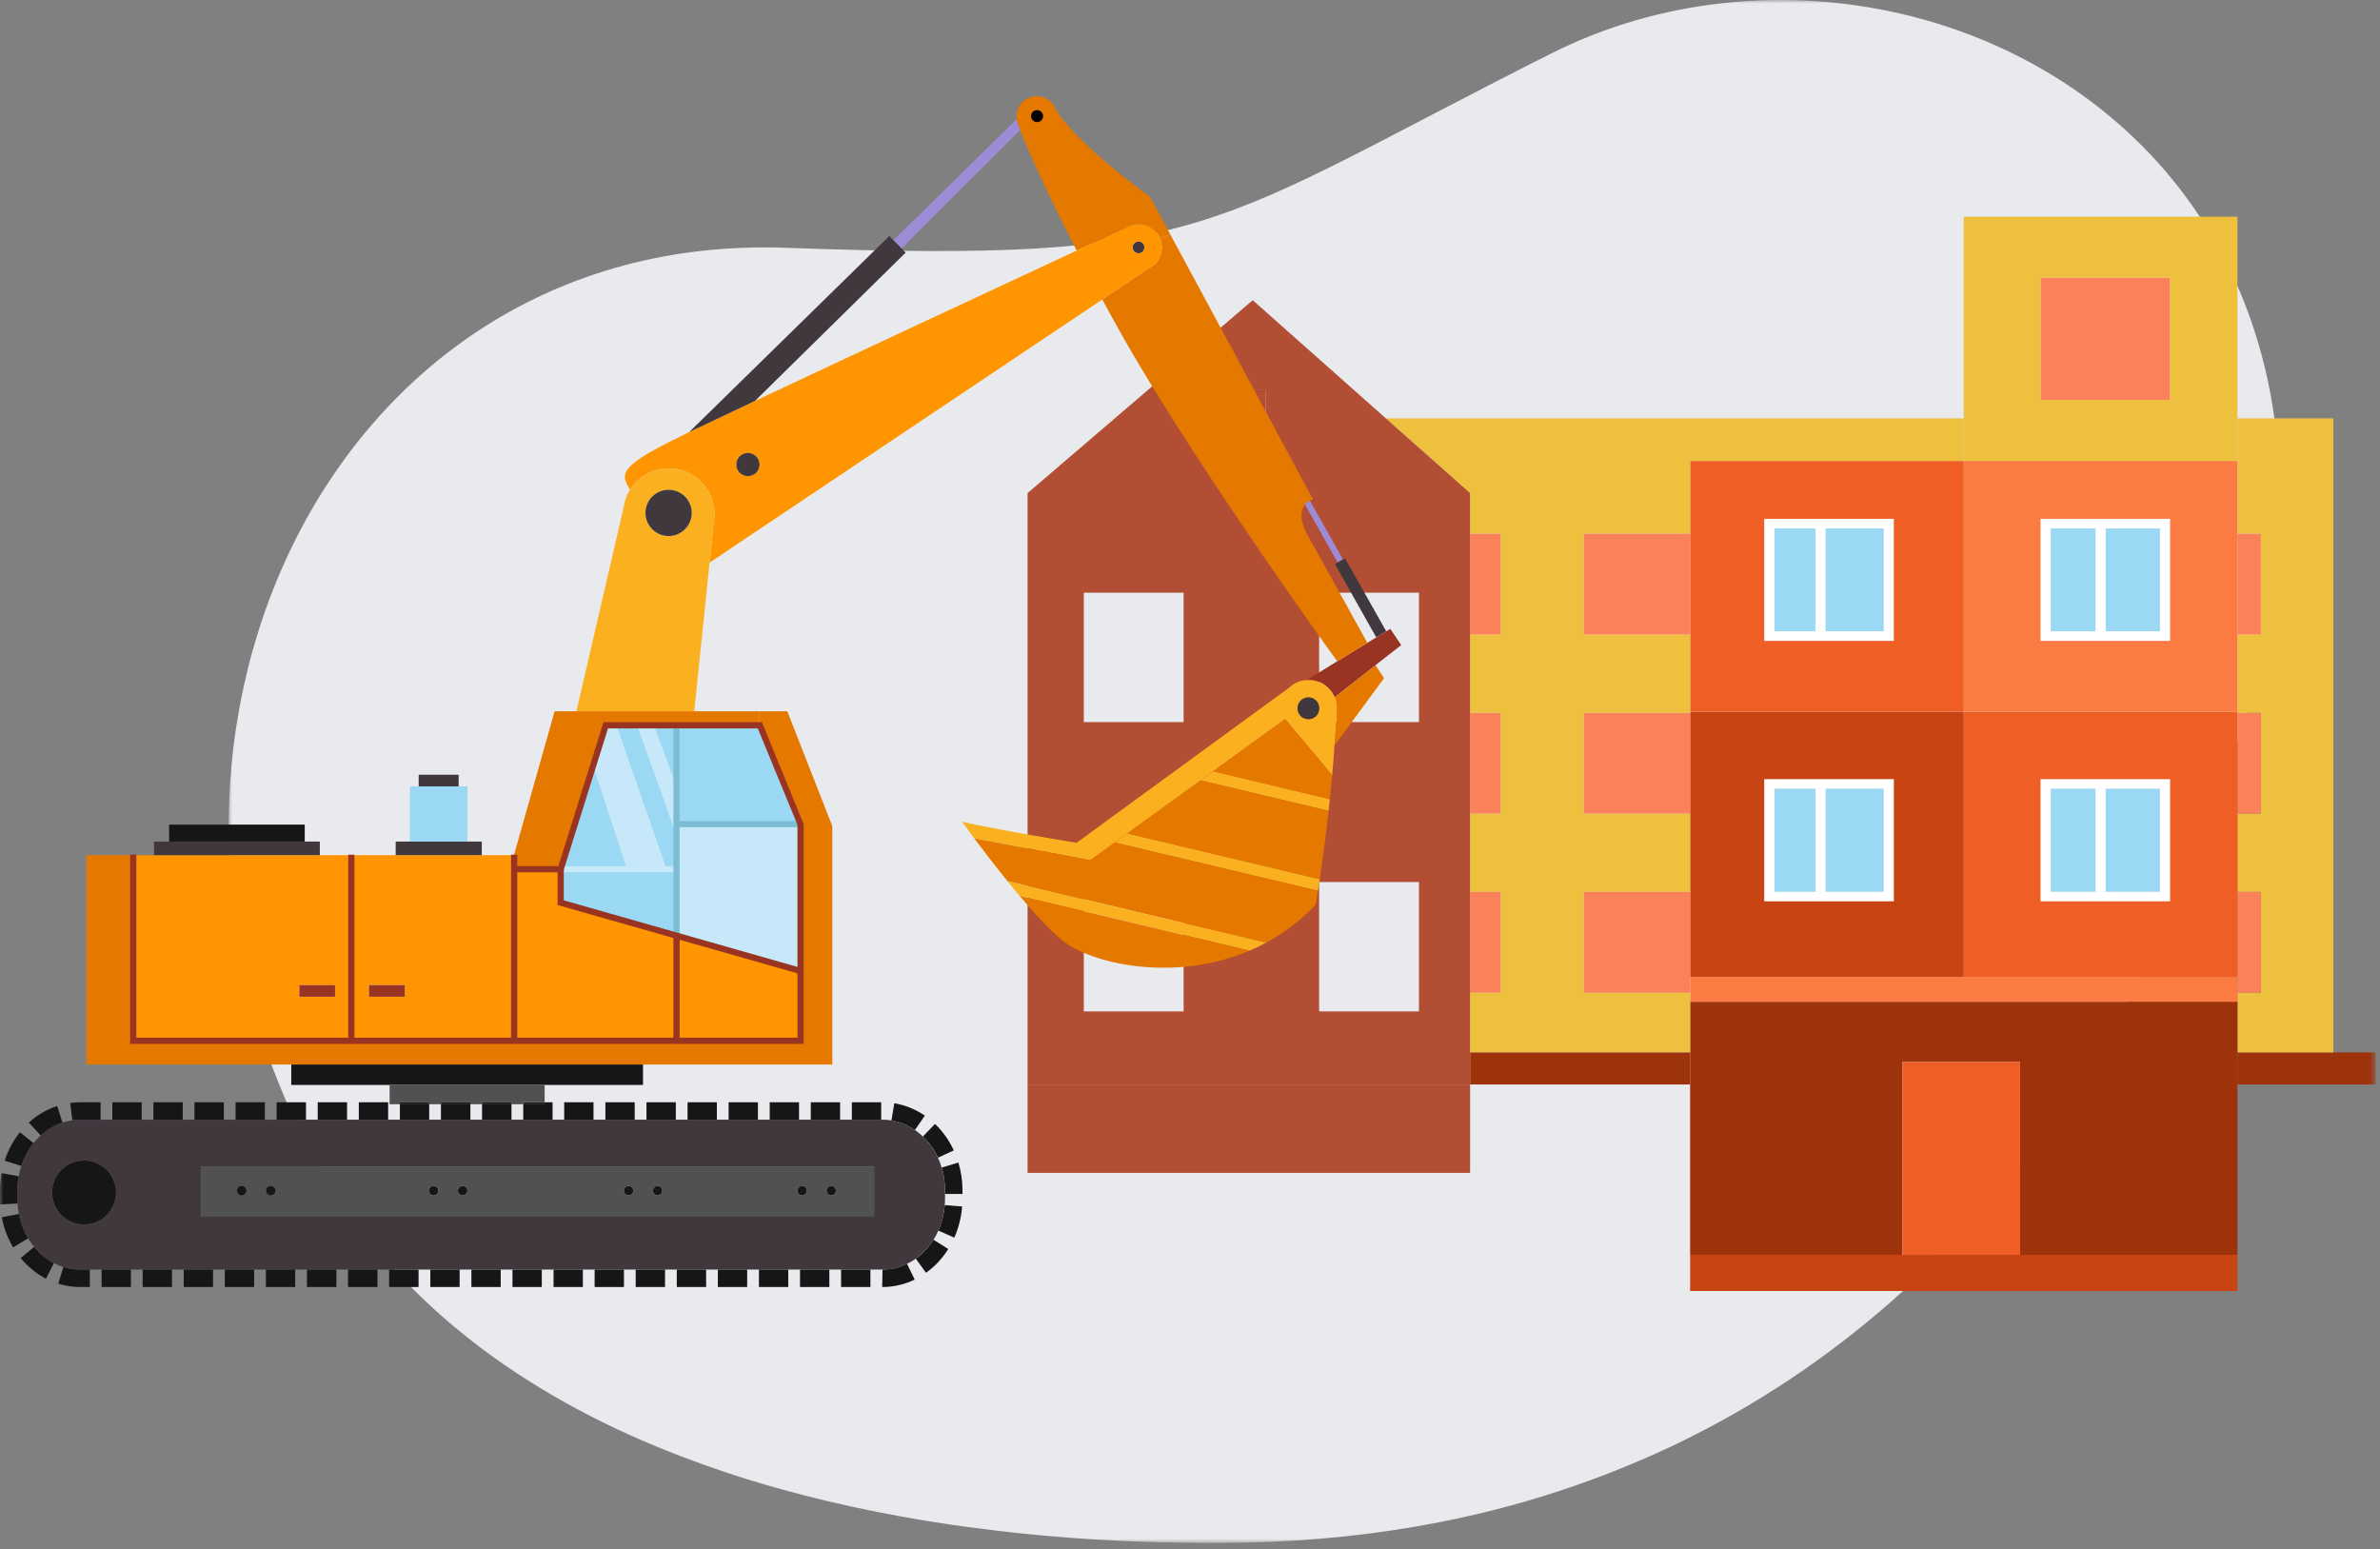 <?xml version="1.0" encoding="UTF-8"?>
<svg width="338px" height="220px" viewBox="0 0 338 220" version="1.1" xmlns="http://www.w3.org/2000/svg" xmlns:xlink="http://www.w3.org/1999/xlink">
    <rect x="0" y="0" width="338" height="220" fill="#808080" stroke="none"/>
    <title>Group 168</title>
    <defs>
        <polygon id="path-1" points="0 0 291.305 0 291.305 219.114 0 219.114"></polygon>
        <polygon id="path-3" points="0 219.114 337.381 219.114 337.381 0 0 0"></polygon>
    </defs>
    <g id="Page-1" stroke="none" stroke-width="1" fill="none" fill-rule="evenodd">
        <g id="Group-168">
            <g id="Group-3" transform="translate(32.471, 0)">
                <mask id="mask-2" fill="white">
                    <use xlink:href="#path-1"></use>
                </mask>
                <g id="Clip-2"></g>
                <path d="M12.159,164.448 C17.341,173.865 24.073,181.687 31.783,188.197 C32.356,188.666 32.928,189.144 33.503,189.604 C34.185,190.153 34.881,190.684 35.573,191.226 C37.898,192.988 40.306,194.65 42.777,196.197 C47.214,198.993 51.862,201.459 56.638,203.634 C57.964,204.234 59.304,204.819 60.651,205.373 C61.06,205.543 61.465,205.702 61.875,205.874 C62.631,206.178 63.382,206.471 64.14,206.765 C66.167,207.544 68.2,208.271 70.251,208.964 C71.585,209.413 72.938,209.857 74.285,210.261 C83.768,213.16 93.357,215.154 102.532,216.507 C103.885,216.709 105.233,216.898 106.566,217.052 C109.647,217.451 112.663,217.783 115.599,218.052 C116.997,218.174 118.374,218.289 119.727,218.399 C123.953,218.709 127.977,218.895 131.746,219.002 C136.483,219.134 140.798,219.144 144.563,219.057 C154.032,218.854 163.155,217.887 171.917,216.173 C178.619,214.863 185.108,213.108 191.371,210.917 C193.944,210.023 196.48,209.057 198.981,208.01 C201.301,207.058 203.588,206.025 205.845,204.945 C206.55,204.595 207.26,204.247 207.956,203.894 C218.763,198.441 228.753,191.539 237.838,183.288 C247.18,174.809 255.577,164.88 262.924,153.59 C272.661,138.633 280.564,121.274 286.437,101.715 C291.874,83.603 292.487,67.681 289.611,54.126 C281.529,16.119 245.972,-3.186 212.379,0.43 C203.891,1.334 195.527,3.712 187.762,7.625 C138.316,32.535 139.373,37.35 79.131,35.189 C13.443,32.835 -19.514,106.87 12.159,164.448" id="Fill-1" fill="#E8EAED" mask="url(#mask-2)"></path>
            </g>
            <mask id="mask-4" fill="white">
                <use xlink:href="#path-3"></use>
            </mask>
            <g id="Clip-5"></g>
            <polygon id="Fill-4" fill="#FFFFFF" mask="url(#mask-4)" points="257.824 126.629 259.274 126.629 259.274 112.014 257.824 112.014"></polygon>
            <path d="M267.512,126.629 L267.512,112.014 L259.275,112.014 L257.826,112.014 L252.014,112.014 L252.014,126.629 L257.826,126.629 L259.275,126.629 L267.512,126.629 Z M250.549,127.999 L268.961,127.999 L268.961,110.642 L250.549,110.642 L250.549,127.999 Z" id="Fill-6" fill="#FFFFFF" mask="url(#mask-4)"></path>
            <polygon id="Fill-7" fill="#FFFFFF" mask="url(#mask-4)" points="297.595 126.629 299.044 126.629 299.044 112.014 297.595 112.014"></polygon>
            <path d="M306.748,126.629 L306.748,112.014 L299.044,112.014 L297.595,112.014 L291.247,112.014 L291.247,126.629 L297.595,126.629 L299.044,126.629 L306.748,126.629 Z M289.784,127.999 L308.197,127.999 L308.197,110.642 L289.784,110.642 L289.784,127.999 Z" id="Fill-8" fill="#FFFFFF" mask="url(#mask-4)"></path>
            <polygon id="Fill-9" fill="#FFFFFF" mask="url(#mask-4)" points="297.595 89.647 299.044 89.647 299.044 75.044 297.595 75.044"></polygon>
            <path d="M306.748,89.647 L306.748,75.045 L299.044,75.045 L297.595,75.045 L291.247,75.045 L291.247,89.647 L297.595,89.647 L299.044,89.647 L306.748,89.647 Z M289.784,91.018 L308.197,91.018 L308.197,73.676 L289.784,73.676 L289.784,91.018 Z" id="Fill-10" fill="#FFFFFF" mask="url(#mask-4)"></path>
            <polygon id="Fill-11" fill="#FFFFFF" mask="url(#mask-4)" points="257.824 89.647 259.274 89.647 259.274 75.044 257.824 75.044"></polygon>
            <path d="M267.512,89.647 L267.512,75.045 L259.275,75.045 L257.826,75.045 L252.014,75.045 L252.014,89.647 L257.826,89.647 L259.275,89.647 L267.512,89.647 Z M250.549,91.018 L268.961,91.018 L268.961,73.676 L250.549,73.676 L250.549,91.018 Z" id="Fill-12" fill="#FFFFFF" mask="url(#mask-4)"></path>
            <polygon id="Fill-13" fill="#FA815A" mask="url(#mask-4)" points="289.784 56.791 308.197 56.791 308.197 39.433 289.784 39.433"></polygon>
            <polygon id="Fill-14" fill="#9E320B" mask="url(#mask-4)" points="337.381 149.452 337.381 154.006 317.756 154.006 317.756 149.452 331.38 149.452"></polygon>
            <polygon id="Fill-15" fill="#EDC03E" mask="url(#mask-4)" points="331.381 59.406 331.381 149.452 317.757 149.452 317.757 142.256 317.757 140.978 321.08 140.978 321.08 126.661 317.757 126.661 317.757 115.543 321.08 115.543 321.08 101.241 317.757 101.241 317.757 101.066 317.757 90.104 321.08 90.104 321.08 75.802 317.757 75.802 317.757 65.454 317.757 59.406"></polygon>
            <polygon id="Fill-16" fill="#FA815A" mask="url(#mask-4)" points="321.08 126.661 321.08 140.979 317.757 140.979 317.757 138.726 317.757 126.661"></polygon>
            <polygon id="Fill-17" fill="#FA815A" mask="url(#mask-4)" points="317.757 115.542 321.081 115.542 321.081 101.241 317.757 101.241"></polygon>
            <polygon id="Fill-18" fill="#FA815A" mask="url(#mask-4)" points="317.757 90.105 321.081 90.105 321.081 75.803 317.757 75.803"></polygon>
            <polygon id="Fill-19" fill="#C84513" mask="url(#mask-4)" points="317.756 178.197 317.756 183.332 240.026 183.332 240.026 178.197 270.173 178.197 286.885 178.197"></polygon>
            <polygon id="Fill-20" fill="#9E320B" mask="url(#mask-4)" points="317.756 154.005 317.756 178.197 286.885 178.197 286.885 150.808 270.173 150.808 270.173 178.197 240.026 178.197 240.026 154.005 240.026 149.452 240.026 142.255 317.756 142.255 317.756 149.452"></polygon>
            <polygon id="Fill-21" fill="#FC7B42" mask="url(#mask-4)" points="240.027 140.979 240.027 138.726 278.884 138.726 317.757 138.726 317.757 140.979 317.757 142.256 240.027 142.256"></polygon>
            <path d="M289.784,128.001 L308.197,128.001 L308.197,110.644 L289.784,110.644 L289.784,128.001 Z M317.756,126.661 L317.756,138.727 L278.885,138.727 L278.885,101.066 L317.756,101.066 L317.756,101.241 L317.756,115.542 L317.756,126.661 Z" id="Fill-22" fill="#EF5E24" mask="url(#mask-4)"></path>
            <path d="M289.784,91.018 L308.197,91.018 L308.197,73.677 L289.784,73.677 L289.784,91.018 Z M317.756,90.105 L317.756,101.066 L278.885,101.066 L278.885,65.454 L317.756,65.454 L317.756,75.802 L317.756,90.105 Z" id="Fill-23" fill="#FC7B42" mask="url(#mask-4)"></path>
            <path d="M289.784,56.792 L308.197,56.792 L308.197,39.435 L289.784,39.435 L289.784,56.792 Z M317.756,59.405 L317.756,65.454 L278.885,65.454 L278.885,59.405 L278.885,30.772 L317.756,30.772 L317.756,59.405 Z" id="Fill-24" fill="#EDC03E" mask="url(#mask-4)"></path>
            <polygon id="Fill-25" fill="#9AD8F3" mask="url(#mask-4)" points="299.044 126.629 306.748 126.629 306.748 112.014 299.044 112.014"></polygon>
            <polygon id="Fill-26" fill="#9AD8F3" mask="url(#mask-4)" points="299.044 89.647 306.748 89.647 306.748 75.044 299.044 75.044"></polygon>
            <polygon id="Fill-27" fill="#9AD8F3" mask="url(#mask-4)" points="291.247 126.629 297.595 126.629 297.595 112.014 291.247 112.014"></polygon>
            <polygon id="Fill-28" fill="#9AD8F3" mask="url(#mask-4)" points="291.247 89.647 297.595 89.647 297.595 75.044 291.247 75.044"></polygon>
            <polygon id="Fill-29" fill="#EF5E24" mask="url(#mask-4)" points="270.175 178.197 286.886 178.197 286.886 150.806 270.175 150.806"></polygon>
            <path d="M250.549,128.001 L268.962,128.001 L268.962,110.644 L250.549,110.644 L250.549,128.001 Z M240.028,101.241 L240.028,101.066 L278.885,101.066 L278.885,138.727 L240.028,138.727 L240.028,126.661 L240.028,115.542 L240.028,101.241 Z" id="Fill-30" fill="#C84513" mask="url(#mask-4)"></path>
            <path d="M250.549,91.018 L268.962,91.018 L268.962,73.677 L250.549,73.677 L250.549,91.018 Z M240.028,90.105 L240.028,75.802 L240.028,65.454 L278.885,65.454 L278.885,101.066 L240.028,101.066 L240.028,90.105 Z" id="Fill-31" fill="#EF5E24" mask="url(#mask-4)"></path>
            <polygon id="Fill-32" fill="#EDC03E" mask="url(#mask-4)" points="278.884 59.406 278.884 65.454 240.027 65.454 240.027 75.802 224.922 75.802 224.922 90.104 240.027 90.104 240.027 101.066 240.027 101.241 224.922 101.241 224.922 115.543 240.027 115.543 240.027 126.661 224.922 126.661 224.922 140.978 240.027 140.978 240.027 142.256 240.027 149.452 208.778 149.452 208.778 140.978 213.125 140.978 213.125 126.661 208.778 126.661 208.778 115.543 213.125 115.543 213.125 101.241 208.778 101.241 208.778 90.104 213.125 90.104 213.125 75.802 208.778 75.802 208.778 70.022 196.807 59.406"></polygon>
            <polygon id="Fill-33" fill="#9AD8F3" mask="url(#mask-4)" points="259.275 126.629 267.513 126.629 267.513 112.014 259.275 112.014"></polygon>
            <polygon id="Fill-34" fill="#9AD8F3" mask="url(#mask-4)" points="259.275 89.647 267.513 89.647 267.513 75.044 259.275 75.044"></polygon>
            <polygon id="Fill-35" fill="#9AD8F3" mask="url(#mask-4)" points="252.012 126.629 257.824 126.629 257.824 112.014 252.012 112.014"></polygon>
            <polygon id="Fill-36" fill="#9AD8F3" mask="url(#mask-4)" points="252.012 89.647 257.824 89.647 257.824 75.044 252.012 75.044"></polygon>
            <polygon id="Fill-37" fill="#9E320B" mask="url(#mask-4)" points="208.778 154.005 240.028 154.005 240.028 149.452 208.778 149.452"></polygon>
            <polygon id="Fill-38" fill="#FA815A" mask="url(#mask-4)" points="240.027 138.727 240.027 140.979 224.922 140.979 224.922 126.662 240.027 126.662"></polygon>
            <polygon id="Fill-39" fill="#FA815A" mask="url(#mask-4)" points="224.923 115.542 240.028 115.542 240.028 101.241 224.923 101.241"></polygon>
            <polygon id="Fill-40" fill="#FA815A" mask="url(#mask-4)" points="224.923 90.105 240.028 90.105 240.028 75.803 224.923 75.803"></polygon>
            <polygon id="Fill-41" fill="#FA815A" mask="url(#mask-4)" points="208.778 140.978 213.126 140.978 213.126 126.661 208.778 126.661"></polygon>
            <polygon id="Fill-42" fill="#FA815A" mask="url(#mask-4)" points="208.778 115.542 213.126 115.542 213.126 101.241 208.778 101.241"></polygon>
            <polygon id="Fill-43" fill="#FA815A" mask="url(#mask-4)" points="208.778 90.105 213.126 90.105 213.126 75.803 208.778 75.803"></polygon>
            <polygon id="Fill-44" fill="#B24E34" mask="url(#mask-4)" points="145.933 166.559 208.778 166.559 208.778 154.005 145.933 154.005"></polygon>
            <path d="M153.919,102.548 L168.094,102.548 L168.094,84.165 L153.919,84.165 L153.919,102.548 Z M153.919,143.624 L168.094,143.624 L168.094,125.26 L153.919,125.26 L153.919,143.624 Z M174.993,64.083 L179.718,64.083 L179.718,55.42 L174.993,55.42 L174.993,64.083 Z M187.34,102.548 L201.516,102.548 L201.516,84.165 L187.34,84.165 L187.34,102.548 Z M187.34,143.624 L201.516,143.624 L201.516,125.26 L187.34,125.26 L187.34,143.624 Z M208.778,149.452 L208.778,154.005 L145.932,154.005 L145.932,70.023 L177.907,42.632 L196.808,59.405 L208.778,70.023 L208.778,75.802 L208.778,90.105 L208.778,101.241 L208.778,115.542 L208.778,126.661 L208.778,140.978 L208.778,149.452 Z" id="Fill-45" fill="#B24E34" mask="url(#mask-4)"></path>
            <polygon id="Fill-46" fill="#B24E34" mask="url(#mask-4)" points="174.993 64.083 179.718 64.083 179.718 55.42 174.993 55.42"></polygon>
            <path d="M197.448,89.303 L198.995,91.606 L195.357,94.45 L195.357,94.469 L189.541,99.037 C188.926,97.578 187.503,96.559 185.816,96.559 C185.746,96.559 185.675,96.559 185.605,96.578 L185.605,96.559 L189.91,93.907 L194.18,91.289 L196.094,90.128 L196.886,89.672 L196.869,89.654 L197.448,89.303 Z" id="Fill-47" fill="#983421" mask="url(#mask-4)"></path>
            <polygon id="Fill-48" fill="#41383D" mask="url(#mask-4)" points="191.017 79.287 196.868 89.654 196.095 90.128 195.444 90.497 189.576 80.095 190.297 79.692"></polygon>
            <path d="M195.356,94.469 L196.55,96.313 C196.55,96.313 190.102,105.118 189.541,105.803 L189.522,105.803 C189.663,104.08 189.77,102.341 189.841,100.583 C189.841,100.038 189.733,99.512 189.541,99.038 L195.356,94.469 Z" id="Fill-49" fill="#E57900" mask="url(#mask-4)"></path>
            <path d="M194.179,91.288 L189.909,93.906 C189.909,93.906 168.158,63.912 157.842,44.901 C157.403,44.092 156.964,43.301 156.541,42.527 L156.541,42.512 L163.957,37.555 C164.59,36.941 164.993,36.079 164.993,35.131 C164.993,34.674 164.905,34.235 164.73,33.847 L166.206,33.304 C171.092,42.335 181.001,60.715 186.466,70.923 C186.466,70.923 186.027,71.028 185.605,71.398 C184.885,72.013 184.234,73.348 185.779,76.125 C188.257,80.553 194.179,91.288 194.179,91.288" id="Fill-50" fill="#E57900" mask="url(#mask-4)"></path>
            <path d="M187.362,100.584 C187.362,99.741 186.677,99.037 185.815,99.037 C184.955,99.037 184.27,99.741 184.27,100.584 C184.27,101.444 184.955,102.13 185.815,102.13 C186.677,102.13 187.362,101.444 187.362,100.584 M189.542,99.037 C189.734,99.513 189.839,100.039 189.839,100.584 C189.77,102.341 189.663,104.08 189.523,105.803 C189.435,107.26 189.313,108.702 189.189,110.091 L182.512,102.13 L172.268,109.546 L170.512,110.828 L160.091,118.366 L158.316,119.648 L154.856,122.161 L138.357,119.051 C137.302,117.627 136.634,116.697 136.634,116.697 C142.046,117.927 152.887,119.685 152.887,119.685 L182.969,97.738 C183.654,97.07 184.585,96.613 185.604,96.578 C185.675,96.559 185.746,96.559 185.815,96.559 C187.502,96.559 188.926,97.578 189.542,99.037" id="Fill-51" fill="#FBB020" mask="url(#mask-4)"></path>
            <path d="M182.513,102.13 L189.189,110.09 C189.082,111.267 188.978,112.391 188.854,113.499 L172.268,109.545 L182.513,102.13 Z" id="Fill-52" fill="#E57900" mask="url(#mask-4)"></path>
            <path d="M172.268,109.545 L188.854,113.499 C188.804,114.061 188.733,114.623 188.679,115.151 L170.511,110.827 L172.268,109.545 Z" id="Fill-53" fill="#FBB020" mask="url(#mask-4)"></path>
            <path d="M170.511,110.828 L188.68,115.15 C188.24,119.12 187.765,122.513 187.432,124.866 L187.415,124.866 L160.091,118.366 L170.511,110.828 Z" id="Fill-54" fill="#E57900" mask="url(#mask-4)"></path>
            <path d="M187.415,124.867 L187.432,124.867 C187.325,125.483 187.239,126.028 187.168,126.502 L158.316,119.649 L160.091,118.367 L187.415,124.867 Z" id="Fill-55" fill="#FBB020" mask="url(#mask-4)"></path>
            <path d="M158.316,119.649 L187.168,126.502 C186.976,127.749 186.852,128.452 186.852,128.452 C184.691,130.753 182.301,132.528 179.824,133.864 L143.082,125.131 C141.238,122.865 139.551,120.633 138.357,119.05 L154.856,122.161 L158.316,119.649 Z" id="Fill-56" fill="#E57900" mask="url(#mask-4)"></path>
            <path d="M185.816,99.038 C186.678,99.038 187.363,99.74 187.363,100.584 C187.363,101.444 186.678,102.129 185.816,102.129 C184.954,102.129 184.269,101.444 184.269,100.584 C184.269,99.74 184.954,99.038 185.816,99.038" id="Fill-57" fill="#41383D" mask="url(#mask-4)"></path>
            <path d="M143.082,125.131 L179.824,133.863 C179.05,134.285 178.242,134.671 177.453,135.005 L144.822,127.238 L144.805,127.238 C144.226,126.553 143.644,125.833 143.082,125.131" id="Fill-58" fill="#FBB020" mask="url(#mask-4)"></path>
            <path d="M144.822,127.239 L177.453,135.006 C166.698,139.592 154.838,136.833 150.831,133.513 C149.075,132.071 146.912,129.734 144.822,127.239" id="Fill-59" fill="#E57900" mask="url(#mask-4)"></path>
            <path d="M147.652,16.558 C147.652,16.33 147.475,16.136 147.247,16.136 C147.018,16.136 146.825,16.33 146.825,16.558 C146.825,16.787 147.018,16.963 147.247,16.963 C147.475,16.963 147.652,16.787 147.652,16.558 M166.206,33.303 L164.73,33.848 C164.239,32.652 163.06,31.827 161.69,31.827 C161.059,31.827 160.479,32.003 159.969,32.318 C159.969,32.318 157.245,33.585 152.904,35.587 C147.844,25.73 145.595,20.283 144.875,18.473 L144.892,18.455 L144.401,17.138 L144.401,17.102 C144.366,16.927 144.347,16.733 144.347,16.558 C144.347,14.96 145.648,13.659 147.247,13.659 C148.354,13.659 149.32,14.292 149.795,15.205 C150.936,17.524 154.311,20.721 157.42,23.34 C160.529,25.958 163.342,27.979 163.342,27.979 C163.342,27.979 164.45,30.034 166.206,33.303" id="Fill-60" fill="#E57900" mask="url(#mask-4)"></path>
            <path d="M107.869,65.968 C107.869,65.054 107.132,64.316 106.218,64.316 C105.303,64.316 104.566,65.054 104.566,65.968 C104.566,66.881 105.303,67.62 106.218,67.62 C107.132,67.62 107.869,66.881 107.869,65.968 M162.516,35.131 C162.516,34.673 162.148,34.304 161.689,34.304 C161.232,34.304 160.864,34.673 160.864,35.131 C160.864,35.588 161.232,35.957 161.689,35.957 C162.148,35.957 162.516,35.588 162.516,35.131 M164.731,33.848 C164.906,34.235 164.992,34.673 164.992,35.131 C164.992,36.079 164.589,36.941 163.956,37.555 L156.542,42.51 L156.542,42.528 L100.788,79.885 L101.367,74.209 C101.438,73.823 101.474,73.418 101.474,73.015 C101.474,69.43 98.557,66.513 94.973,66.513 C92.652,66.513 90.633,67.726 89.472,69.553 C88.419,67.62 87.363,66.653 94.955,62.805 C95.587,62.489 96.589,61.997 97.872,61.366 C100.173,60.276 103.405,58.729 107.219,56.937 C120.942,50.471 142.012,40.666 152.903,35.588 C157.246,33.585 159.969,32.32 159.969,32.32 C160.478,32.003 161.058,31.827 161.689,31.827 C163.061,31.827 164.238,32.654 164.731,33.848" id="Fill-61" fill="#FF9500" mask="url(#mask-4)"></path>
            <path d="M161.69,34.305 C162.148,34.305 162.517,34.673 162.517,35.131 C162.517,35.587 162.148,35.957 161.69,35.957 C161.233,35.957 160.864,35.587 160.864,35.131 C160.864,34.673 161.233,34.305 161.69,34.305" id="Fill-62" fill="#41383D" mask="url(#mask-4)"></path>
            <path d="M147.247,16.136 C147.475,16.136 147.651,16.328 147.651,16.558 C147.651,16.787 147.475,16.963 147.247,16.963 C147.018,16.963 146.825,16.787 146.825,16.558 C146.825,16.328 147.018,16.136 147.247,16.136" id="Fill-63" fill="#41383D" mask="url(#mask-4)"></path>
            <path d="M144.875,18.473 L128.042,35.289 L126.882,34.112 L144.346,16.963 L144.4,17.103 L144.4,17.138 C144.453,17.314 144.507,17.508 144.576,17.683 L144.628,17.788 C144.628,17.788 144.699,18.016 144.875,18.473" id="Fill-64" fill="#9E8BD6" mask="url(#mask-4)"></path>
            <path d="M136.687,169.024 L136.687,169.55 L134.209,169.55 L134.209,169.024 C134.209,168.444 134.156,167.865 134.069,167.302 C134.052,167.126 134.015,166.932 133.981,166.757 C133.91,166.441 133.841,166.107 133.734,165.808 L136.107,165.088 C136.493,166.353 136.687,167.671 136.687,169.024" id="Fill-65" fill="#161617" mask="url(#mask-4)"></path>
            <path d="M134.173,171.132 L136.633,171.326 C136.529,172.873 136.142,174.348 135.527,175.753 L133.259,174.752 C133.365,174.559 133.436,174.348 133.505,174.12 C133.612,173.855 133.699,173.575 133.787,173.312 C133.804,173.276 133.804,173.241 133.823,173.206 C133.858,173.065 133.894,172.925 133.91,172.784 C134.034,172.309 134.121,171.8 134.155,171.29 L134.155,171.255 C134.173,171.22 134.173,171.167 134.173,171.132" id="Fill-66" fill="#161617" mask="url(#mask-4)"></path>
            <path d="M135.456,163.366 L133.207,164.402 C132.944,163.84 132.626,163.295 132.258,162.786 C132.1,162.539 131.908,162.295 131.697,162.065 C131.503,161.836 131.292,161.608 131.064,161.397 L132.787,159.606 C133.894,160.677 134.789,161.925 135.456,163.366" id="Fill-67" fill="#161617" mask="url(#mask-4)"></path>
            <path d="M132.575,176.052 L134.665,177.371 C133.823,178.724 132.75,179.866 131.503,180.745 L130.062,178.741 C130.08,178.724 130.098,178.705 130.115,178.705 C130.343,178.547 130.555,178.371 130.766,178.179 C131.01,177.985 131.221,177.757 131.432,177.528 C131.608,177.352 131.767,177.16 131.908,176.966 C132.153,176.667 132.382,176.367 132.575,176.052" id="Fill-68" fill="#161617" mask="url(#mask-4)"></path>
            <path d="M16.482,169.34 C16.482,166.828 14.443,164.807 11.931,164.807 C9.436,164.807 7.398,166.828 7.398,169.34 C7.398,171.854 9.436,173.892 11.931,173.892 C14.443,173.892 16.482,171.854 16.482,169.34 L16.482,169.34 Z M28.587,172.783 L124.123,172.783 L124.123,165.632 L28.587,165.632 L28.587,172.783 Z M134.208,169.551 L134.208,170.272 C134.208,170.605 134.191,170.939 134.156,171.255 L134.156,171.29 C134.104,171.8 134.034,172.291 133.911,172.784 C133.893,172.925 133.857,173.065 133.822,173.207 C133.804,173.241 133.804,173.276 133.786,173.312 C133.717,173.592 133.611,173.856 133.506,174.12 C133.435,174.349 133.364,174.56 133.26,174.752 C133.066,175.209 132.838,175.648 132.575,176.053 C132.381,176.368 132.153,176.667 131.907,176.966 C131.767,177.16 131.591,177.352 131.433,177.529 C131.222,177.757 130.994,177.968 130.765,178.179 C130.554,178.354 130.343,178.53 130.115,178.705 C130.097,178.705 130.08,178.724 130.061,178.741 C129.675,179.022 129.253,179.267 128.814,179.479 C127.743,180.006 126.566,180.287 125.336,180.287 L123.613,180.287 L119.448,180.287 L117.78,180.287 L113.616,180.287 L111.946,180.287 L107.782,180.287 L106.112,180.287 L101.948,180.287 L100.28,180.287 L96.115,180.287 L94.446,180.287 L90.281,180.287 L88.612,180.287 L84.447,180.287 L82.778,180.287 L78.615,180.287 L76.945,180.287 L72.779,180.287 L71.11,180.287 L66.945,180.287 L65.276,180.287 L61.113,180.287 L59.443,180.287 L55.261,180.287 L53.609,180.287 L49.427,180.287 L47.775,180.287 L43.593,180.287 L41.924,180.287 L37.761,180.287 L36.091,180.287 L31.927,180.287 L30.257,180.287 L26.093,180.287 L24.423,180.287 L20.26,180.287 L18.591,180.287 L14.426,180.287 L12.756,180.287 L11.352,180.287 C11.052,180.287 10.77,180.269 10.473,180.235 L10.402,180.235 C9.436,180.11 8.504,179.83 7.66,179.373 C7.642,179.373 7.625,179.373 7.625,179.356 C7.381,179.215 7.133,179.074 6.888,178.916 C6.642,178.757 6.412,178.6 6.184,178.407 C6.151,178.371 6.097,178.337 6.062,178.302 C5.886,178.16 5.711,178.003 5.533,177.826 C5.483,177.774 5.429,177.74 5.412,177.686 C5.218,177.51 5.061,177.335 4.919,177.141 C4.886,177.124 4.867,177.089 4.85,177.07 C4.533,176.684 4.253,176.298 3.988,175.859 C3.831,175.596 3.689,175.314 3.549,175.034 C3.408,174.752 3.286,174.454 3.18,174.155 C2.969,173.592 2.794,173.013 2.67,172.397 C2.548,171.712 2.478,170.992 2.478,170.272 L2.478,169.025 C2.478,168.426 2.53,167.829 2.618,167.25 C2.635,167.179 2.635,167.108 2.652,167.037 C2.76,166.476 2.898,165.914 3.092,165.386 C3.163,165.158 3.249,164.947 3.338,164.736 C3.338,164.719 3.356,164.701 3.374,164.667 C3.46,164.456 3.549,164.244 3.671,164.033 C3.706,163.928 3.777,163.805 3.846,163.682 C3.936,163.523 4.024,163.366 4.128,163.208 C4.322,162.909 4.533,162.61 4.761,162.329 C5.061,161.942 5.412,161.573 5.78,161.239 C6.009,161.028 6.255,160.836 6.483,160.642 C7.22,160.097 8.031,159.675 8.874,159.412 C9.329,159.255 9.805,159.149 10.279,159.096 C10.402,159.078 10.526,159.061 10.647,159.044 C10.876,159.025 11.123,159.007 11.352,159.007 L14.286,159.007 L15.955,159.007 L20.12,159.007 L21.788,159.007 L25.952,159.007 L27.622,159.007 L31.786,159.007 L33.456,159.007 L37.62,159.007 L39.288,159.007 L43.453,159.007 L45.123,159.007 L49.287,159.007 L50.957,159.007 L55.121,159.007 L56.791,159.007 L60.954,159.007 L62.623,159.007 L66.805,159.007 L68.457,159.007 L72.639,159.007 L74.309,159.007 L78.473,159.007 L80.124,159.007 L84.288,159.007 L85.975,159.007 L90.14,159.007 L91.809,159.007 L95.974,159.007 L97.643,159.007 L101.806,159.007 L103.476,159.007 L107.642,159.007 L109.311,159.007 L113.476,159.007 L115.145,159.007 L119.308,159.007 L120.978,159.007 L125.142,159.007 L125.336,159.007 C125.879,159.007 126.426,159.061 126.952,159.184 C127.04,159.201 127.127,159.218 127.215,159.255 C127.391,159.289 127.566,159.324 127.743,159.395 C127.918,159.447 128.094,159.5 128.253,159.57 C128.305,159.589 128.357,159.606 128.411,159.641 C128.622,159.729 128.833,159.817 129.042,159.94 C129.132,159.974 129.219,160.028 129.289,160.08 C129.447,160.149 129.604,160.256 129.764,160.36 C129.833,160.397 129.886,160.431 129.94,160.467 C130.343,160.748 130.729,161.064 131.063,161.398 C131.291,161.609 131.485,161.836 131.696,162.065 C131.888,162.295 132.084,162.54 132.258,162.786 C132.61,163.296 132.925,163.822 133.189,164.402 L133.207,164.402 C133.418,164.859 133.594,165.316 133.734,165.809 C133.84,166.108 133.911,166.44 133.98,166.757 C134.015,166.933 134.051,167.108 134.068,167.302 C134.156,167.864 134.208,168.444 134.208,169.025 L134.208,169.551 Z" id="Fill-69" fill="#41383D" mask="url(#mask-4)"></path>
            <path d="M131.345,158.428 L129.94,160.466 C129.887,160.432 129.833,160.397 129.764,160.361 C129.622,160.255 129.464,160.15 129.29,160.08 C129.219,160.027 129.132,159.975 129.042,159.939 C128.85,159.816 128.639,159.729 128.411,159.641 C128.357,159.605 128.304,159.589 128.253,159.57 C128.094,159.499 127.918,159.447 127.743,159.395 C127.566,159.324 127.392,159.29 127.215,159.255 C127.127,159.219 127.04,159.201 126.952,159.184 C126.845,159.149 126.724,159.131 126.601,159.113 L127.006,156.67 C128.551,156.935 130.009,157.515 131.345,158.428" id="Fill-70" fill="#161617" mask="url(#mask-4)"></path>
            <path d="M128.814,179.478 L129.904,181.71 C128.445,182.413 126.916,182.764 125.336,182.764 L125.283,182.764 L125.336,180.286 C126.566,180.286 127.743,180.006 128.814,179.478" id="Fill-71" fill="#161617" mask="url(#mask-4)"></path>
            <path d="M128.042,35.289 L128.621,35.868 L107.219,56.937 C103.406,58.729 100.173,60.276 97.871,61.366 L126.301,33.514 L126.881,34.112 L128.042,35.289 Z" id="Fill-72" fill="#41383D" mask="url(#mask-4)"></path>
            <polygon id="Fill-73" fill="#161617" mask="url(#mask-4)" points="120.978 159.008 125.142 159.008 125.142 156.53 120.978 156.53"></polygon>
            <path d="M35.002,169.076 C35.002,168.708 34.687,168.408 34.317,168.408 C33.948,168.408 33.647,168.708 33.647,169.076 C33.647,169.445 33.948,169.761 34.317,169.761 C34.687,169.761 35.002,169.445 35.002,169.076 L35.002,169.076 Z M39.13,169.076 C39.13,168.708 38.815,168.408 38.445,168.408 C38.076,168.408 37.779,168.708 37.779,169.076 C37.779,169.445 38.076,169.761 38.445,169.761 C38.815,169.761 39.13,169.445 39.13,169.076 L39.13,169.076 Z M62.254,169.076 C62.254,168.708 61.956,168.408 61.57,168.408 C61.217,168.408 60.902,168.708 60.902,169.076 C60.902,169.445 61.217,169.761 61.57,169.761 C61.956,169.761 62.254,169.445 62.254,169.076 L62.254,169.076 Z M66.385,169.076 C66.385,168.708 66.084,168.408 65.698,168.408 C65.33,168.408 65.03,168.708 65.03,169.076 C65.03,169.445 65.33,169.761 65.698,169.761 C66.084,169.761 66.385,169.445 66.385,169.076 L66.385,169.076 Z M89.929,169.076 C89.929,168.708 89.63,168.408 89.261,168.408 C88.893,168.408 88.593,168.708 88.593,169.076 C88.593,169.445 88.893,169.761 89.261,169.761 C89.63,169.761 89.929,169.445 89.929,169.076 L89.929,169.076 Z M94.059,169.076 C94.059,168.708 93.76,168.408 93.39,168.408 C93.021,168.408 92.723,168.708 92.723,169.076 C92.723,169.445 93.021,169.761 93.39,169.761 C93.76,169.761 94.059,169.445 94.059,169.076 L94.059,169.076 Z M114.582,169.076 C114.582,168.708 114.283,168.408 113.914,168.408 C113.546,168.408 113.246,168.708 113.246,169.076 C113.246,169.445 113.546,169.761 113.914,169.761 C114.283,169.761 114.582,169.445 114.582,169.076 L114.582,169.076 Z M118.71,169.076 C118.71,168.708 118.413,168.408 118.043,168.408 C117.674,168.408 117.376,168.708 117.376,169.076 C117.376,169.445 117.674,169.761 118.043,169.761 C118.413,169.761 118.71,169.445 118.71,169.076 L118.71,169.076 Z M28.587,172.784 L124.122,172.784 L124.122,165.633 L28.587,165.633 L28.587,172.784 Z" id="Fill-74" fill="#515151" mask="url(#mask-4)"></path>
            <polygon id="Fill-75" fill="#161617" mask="url(#mask-4)" points="119.448 182.765 123.613 182.765 123.613 180.287 119.448 180.287"></polygon>
            <polygon id="Fill-76" fill="#161617" mask="url(#mask-4)" points="115.145 159.008 119.308 159.008 119.308 156.53 115.145 156.53"></polygon>
            <path d="M118.043,168.409 C118.412,168.409 118.711,168.708 118.711,169.077 C118.711,169.445 118.412,169.762 118.043,169.762 C117.674,169.762 117.375,169.445 117.375,169.077 C117.375,168.708 117.674,168.409 118.043,168.409" id="Fill-77" fill="#161617" mask="url(#mask-4)"></path>
            <polygon id="Fill-78" fill="#E57900" mask="url(#mask-4)" points="118.201 117.312 118.201 151.171 91.318 151.171 41.363 151.171 12.282 151.171 12.282 121.441 18.89 121.441 18.89 147.868 49.867 147.868 72.992 147.868 96.044 147.868 113.651 147.868 113.651 137.958 113.651 117.1 107.869 103.062 107.869 101.005 111.806 101.005"></polygon>
            <polygon id="Fill-79" fill="#161617" mask="url(#mask-4)" points="113.616 182.765 117.78 182.765 117.78 180.287 113.616 180.287"></polygon>
            <path d="M113.914,168.409 C114.283,168.409 114.582,168.708 114.582,169.077 C114.582,169.445 114.283,169.762 113.914,169.762 C113.546,169.762 113.247,169.445 113.247,169.077 C113.247,168.708 113.546,168.409 113.914,168.409" id="Fill-80" fill="#161617" mask="url(#mask-4)"></path>
            <polygon id="Fill-81" fill="#FF9500" mask="url(#mask-4)" points="113.65 137.958 113.65 147.868 96.044 147.868 96.044 132.949"></polygon>
            <polygon id="Fill-82" fill="#C6E8F8" mask="url(#mask-4)" points="113.65 117.1 113.65 137.958 96.044 132.95 96.044 123.497 96.044 118.436 96.044 117.1"></polygon>
            <polygon id="Fill-83" fill="#9AD8F3" mask="url(#mask-4)" points="107.869 103.062 113.65 117.1 96.045 117.1 96.045 111.602 96.045 103.062"></polygon>
            <polygon id="Fill-84" fill="#161617" mask="url(#mask-4)" points="109.311 159.008 113.476 159.008 113.476 156.53 109.311 156.53"></polygon>
            <polygon id="Fill-85" fill="#161617" mask="url(#mask-4)" points="107.782 182.765 111.946 182.765 111.946 180.287 107.782 180.287"></polygon>
            <polygon id="Fill-86" fill="#E57900" mask="url(#mask-4)" points="107.869 101.005 107.869 103.062 96.045 103.062 92.881 103.062 90.526 103.062 87.54 103.062 85.993 103.062 84.218 108.702 84.218 108.72 79.597 123.497 72.991 123.497 72.991 121.442 78.771 101.005 81.865 101.005 98.59 101.005"></polygon>
            <polygon id="Fill-87" fill="#161617" mask="url(#mask-4)" points="103.476 159.008 107.64 159.008 107.64 156.53 103.476 156.53"></polygon>
            <path d="M106.218,64.316 C107.132,64.316 107.869,65.053 107.869,65.969 C107.869,66.882 107.132,67.619 106.218,67.619 C105.303,67.619 104.566,66.882 104.566,65.969 C104.566,65.053 105.303,64.316 106.218,64.316" id="Fill-88" fill="#41383D" mask="url(#mask-4)"></path>
            <polygon id="Fill-89" fill="#161617" mask="url(#mask-4)" points="101.948 182.765 106.112 182.765 106.112 180.287 101.948 180.287"></polygon>
            <polygon id="Fill-90" fill="#161617" mask="url(#mask-4)" points="97.643 159.008 101.806 159.008 101.806 156.53 97.643 156.53"></polygon>
            <path d="M98.241,72.839 C98.241,71.012 96.765,69.553 94.955,69.553 C93.144,69.553 91.668,71.012 91.668,72.839 C91.668,74.648 93.144,76.124 94.955,76.124 C96.765,76.124 98.241,74.648 98.241,72.839 M101.475,73.015 C101.475,73.418 101.438,73.823 101.368,74.209 L100.788,79.886 L100.771,79.886 L98.591,101.006 L81.864,101.006 L88.523,72.223 L88.54,72.117 L88.805,70.96 C88.98,70.449 89.208,69.975 89.473,69.553 C90.632,67.724 92.653,66.513 94.973,66.513 C98.556,66.513 101.475,69.43 101.475,73.015" id="Fill-91" fill="#FBB020" mask="url(#mask-4)"></path>
            <polygon id="Fill-92" fill="#161617" mask="url(#mask-4)" points="96.115 182.765 100.28 182.765 100.28 180.287 96.115 180.287"></polygon>
            <polygon id="Fill-93" fill="#FF9500" mask="url(#mask-4)" points="96.045 132.95 96.045 147.869 72.99 147.869 72.99 123.496 79.598 123.496 79.598 128.258"></polygon>
            <polygon id="Fill-94" fill="#9AD8F3" mask="url(#mask-4)" points="94.657 123.497 96.044 123.497 96.044 132.95 79.597 128.258 79.597 123.497 89.068 123.497"></polygon>
            <polygon id="Fill-95" fill="#9AD8F3" mask="url(#mask-4)" points="96.045 118.436 96.045 123.497 94.657 123.497 87.541 103.062 90.526 103.062"></polygon>
            <polygon id="Fill-96" fill="#C6E8F8" mask="url(#mask-4)" points="96.045 117.1 96.045 118.436 90.526 103.062 92.88 103.062 96.045 111.6"></polygon>
            <polygon id="Fill-97" fill="#9AD8F3" mask="url(#mask-4)" points="96.045 103.062 96.045 111.602 92.88 103.062"></polygon>
            <polygon id="Fill-98" fill="#161617" mask="url(#mask-4)" points="91.809 159.008 95.974 159.008 95.974 156.53 91.809 156.53"></polygon>
            <path d="M94.955,69.553 C96.765,69.553 98.241,71.011 98.241,72.838 C98.241,74.648 96.765,76.125 94.955,76.125 C93.145,76.125 91.669,74.648 91.669,72.838 C91.669,71.011 93.145,69.553 94.955,69.553" id="Fill-99" fill="#41383D" mask="url(#mask-4)"></path>
            <polygon id="Fill-100" fill="#C6E8F8" mask="url(#mask-4)" points="94.657 123.497 89.068 123.497 84.219 108.719 84.219 108.702 85.992 103.062 87.54 103.062"></polygon>
            <polygon id="Fill-101" fill="#161617" mask="url(#mask-4)" points="90.281 182.765 94.446 182.765 94.446 180.287 90.281 180.287"></polygon>
            <path d="M93.39,168.409 C93.759,168.409 94.06,168.708 94.06,169.077 C94.06,169.445 93.759,169.762 93.39,169.762 C93.022,169.762 92.722,169.445 92.722,169.077 C92.722,168.708 93.022,168.409 93.39,168.409" id="Fill-102" fill="#161617" mask="url(#mask-4)"></path>
            <polygon id="Fill-103" fill="#161617" mask="url(#mask-4)" points="91.317 151.171 91.317 154.071 77.348 154.071 55.332 154.071 41.362 154.071 41.362 151.171"></polygon>
            <polygon id="Fill-104" fill="#161617" mask="url(#mask-4)" points="85.975 159.008 90.14 159.008 90.14 156.53 85.975 156.53"></polygon>
            <path d="M89.262,168.409 C89.63,168.409 89.929,168.708 89.929,169.077 C89.929,169.445 89.63,169.762 89.262,169.762 C88.893,169.762 88.594,169.445 88.594,169.077 C88.594,168.708 88.893,168.409 89.262,168.409" id="Fill-105" fill="#161617" mask="url(#mask-4)"></path>
            <polygon id="Fill-106" fill="#9AD8F3" mask="url(#mask-4)" points="84.218 108.719 89.068 123.496 79.597 123.496"></polygon>
            <polygon id="Fill-107" fill="#161617" mask="url(#mask-4)" points="84.447 182.765 88.612 182.765 88.612 180.287 84.447 180.287"></polygon>
            <polygon id="Fill-108" fill="#161617" mask="url(#mask-4)" points="80.124 159.008 84.288 159.008 84.288 156.53 80.124 156.53"></polygon>
            <polygon id="Fill-109" fill="#161617" mask="url(#mask-4)" points="78.615 182.765 82.778 182.765 82.778 180.287 78.615 180.287"></polygon>
            <polygon id="Fill-110" fill="#161617" mask="url(#mask-4)" points="78.473 156.53 78.473 159.008 74.309 159.008 74.309 156.812 77.347 156.812 77.347 156.53"></polygon>
            <polygon id="Fill-111" fill="#161617" mask="url(#mask-4)" points="74.31 156.812 77.348 156.812 77.348 156.53 74.31 156.53"></polygon>
            <polygon id="Fill-112" fill="#515151" mask="url(#mask-4)" points="77.348 154.07 77.348 156.531 74.309 156.531 74.309 156.811 72.64 156.811 72.64 156.531 68.458 156.531 68.458 156.811 66.804 156.811 66.804 156.531 62.624 156.531 62.624 156.811 60.953 156.811 60.953 156.531 56.792 156.531 56.792 156.811 55.332 156.811 55.332 154.07"></polygon>
            <polygon id="Fill-113" fill="#161617" mask="url(#mask-4)" points="72.781 182.765 76.945 182.765 76.945 180.287 72.781 180.287"></polygon>
            <path d="M52.398,141.543 L57.493,141.543 L57.493,139.891 L52.398,139.891 L52.398,141.543 Z M72.99,123.496 L72.99,147.869 L49.867,147.869 L49.867,121.441 L56.192,121.441 L68.421,121.441 L72.99,121.441 L72.99,123.496 Z" id="Fill-114" fill="#FF9500" mask="url(#mask-4)"></path>
            <polygon id="Fill-115" fill="#161617" mask="url(#mask-4)" points="68.457 159.008 72.639 159.008 72.639 156.812 68.457 156.812"></polygon>
            <polygon id="Fill-116" fill="#161617" mask="url(#mask-4)" points="68.457 156.812 72.639 156.812 72.639 156.53 68.457 156.53"></polygon>
            <polygon id="Fill-117" fill="#161617" mask="url(#mask-4)" points="66.945 182.765 71.11 182.765 71.11 180.287 66.945 180.287"></polygon>
            <polygon id="Fill-118" fill="#41383D" mask="url(#mask-4)" points="68.421 119.508 68.421 121.44 56.193 121.44 56.193 119.508 58.213 119.508 66.385 119.508"></polygon>
            <polygon id="Fill-119" fill="#161617" mask="url(#mask-4)" points="62.623 159.008 66.805 159.008 66.805 156.812 62.623 156.812"></polygon>
            <polygon id="Fill-120" fill="#161617" mask="url(#mask-4)" points="62.623 156.812 66.805 156.812 66.805 156.53 62.623 156.53"></polygon>
            <polygon id="Fill-121" fill="#9AD8F3" mask="url(#mask-4)" points="66.385 111.671 66.385 119.507 58.213 119.507 58.213 111.671 59.461 111.671 65.137 111.671"></polygon>
            <path d="M65.698,168.409 C66.084,168.409 66.385,168.708 66.385,169.077 C66.385,169.445 66.084,169.762 65.698,169.762 C65.33,169.762 65.03,169.445 65.03,169.077 C65.03,168.708 65.33,168.409 65.698,168.409" id="Fill-122" fill="#161617" mask="url(#mask-4)"></path>
            <polygon id="Fill-123" fill="#161617" mask="url(#mask-4)" points="61.113 182.765 65.276 182.765 65.276 180.287 61.113 180.287"></polygon>
            <polygon id="Fill-124" fill="#41383D" mask="url(#mask-4)" points="59.46 111.671 65.137 111.671 65.137 110.018 59.46 110.018"></polygon>
            <path d="M61.57,168.409 C61.955,168.409 62.255,168.708 62.255,169.077 C62.255,169.445 61.955,169.762 61.57,169.762 C61.218,169.762 60.902,169.445 60.902,169.077 C60.902,168.708 61.218,168.409 61.57,168.409" id="Fill-125" fill="#161617" mask="url(#mask-4)"></path>
            <polygon id="Fill-126" fill="#161617" mask="url(#mask-4)" points="56.791 159.008 60.954 159.008 60.954 156.812 56.791 156.812"></polygon>
            <polygon id="Fill-127" fill="#161617" mask="url(#mask-4)" points="56.791 156.812 60.954 156.812 60.954 156.53 56.791 156.53"></polygon>
            <polygon id="Fill-128" fill="#161617" mask="url(#mask-4)" points="55.261 182.765 59.443 182.765 59.443 180.287 55.261 180.287"></polygon>
            <polygon id="Fill-129" fill="#983421" mask="url(#mask-4)" points="52.398 141.542 57.493 141.542 57.493 139.89 52.398 139.89"></polygon>
            <polygon id="Fill-130" fill="#161617" mask="url(#mask-4)" points="50.957 159.008 55.121 159.008 55.121 156.53 50.957 156.53"></polygon>
            <polygon id="Fill-131" fill="#161617" mask="url(#mask-4)" points="49.427 182.765 53.609 182.765 53.609 180.287 49.427 180.287"></polygon>
            <path d="M42.503,141.543 L47.583,141.543 L47.583,139.891 L42.503,139.891 L42.503,141.543 Z M49.867,121.441 L49.867,147.869 L18.89,147.869 L18.89,121.441 L21.876,121.441 L45.42,121.441 L49.867,121.441 Z" id="Fill-132" fill="#FF9500" mask="url(#mask-4)"></path>
            <polygon id="Fill-133" fill="#161617" mask="url(#mask-4)" points="45.123 159.008 49.287 159.008 49.287 156.53 45.123 156.53"></polygon>
            <polygon id="Fill-134" fill="#161617" mask="url(#mask-4)" points="43.593 182.765 47.775 182.765 47.775 180.287 43.593 180.287"></polygon>
            <polygon id="Fill-135" fill="#983421" mask="url(#mask-4)" points="42.503 141.542 47.583 141.542 47.583 139.89 42.503 139.89"></polygon>
            <polygon id="Fill-136" fill="#41383D" mask="url(#mask-4)" points="45.421 119.508 45.421 121.44 21.877 121.44 21.877 119.508 24.019 119.508 43.277 119.508"></polygon>
            <polygon id="Fill-137" fill="#161617" mask="url(#mask-4)" points="39.288 159.008 43.453 159.008 43.453 156.53 39.288 156.53"></polygon>
            <polygon id="Fill-138" fill="#161617" mask="url(#mask-4)" points="24.02 119.508 43.278 119.508 43.278 117.102 24.02 117.102"></polygon>
            <polygon id="Fill-139" fill="#161617" mask="url(#mask-4)" points="37.761 182.765 41.924 182.765 41.924 180.287 37.761 180.287"></polygon>
            <path d="M38.446,168.409 C38.814,168.409 39.131,168.708 39.131,169.077 C39.131,169.445 38.814,169.762 38.446,169.762 C38.077,169.762 37.778,169.445 37.778,169.077 C37.778,168.708 38.077,168.409 38.446,168.409" id="Fill-140" fill="#161617" mask="url(#mask-4)"></path>
            <polygon id="Fill-141" fill="#161617" mask="url(#mask-4)" points="33.456 159.008 37.62 159.008 37.62 156.53 33.456 156.53"></polygon>
            <polygon id="Fill-142" fill="#161617" mask="url(#mask-4)" points="31.927 182.765 36.091 182.765 36.091 180.287 31.927 180.287"></polygon>
            <path d="M34.317,168.409 C34.686,168.409 35.002,168.708 35.002,169.077 C35.002,169.445 34.686,169.762 34.317,169.762 C33.948,169.762 33.648,169.445 33.648,169.077 C33.648,168.708 33.948,168.409 34.317,168.409" id="Fill-143" fill="#161617" mask="url(#mask-4)"></path>
            <polygon id="Fill-144" fill="#161617" mask="url(#mask-4)" points="27.622 159.008 31.786 159.008 31.786 156.53 27.622 156.53"></polygon>
            <polygon id="Fill-145" fill="#161617" mask="url(#mask-4)" points="26.093 182.765 30.257 182.765 30.257 180.287 26.093 180.287"></polygon>
            <polygon id="Fill-146" fill="#161617" mask="url(#mask-4)" points="21.788 159.008 25.952 159.008 25.952 156.53 21.788 156.53"></polygon>
            <polygon id="Fill-147" fill="#161617" mask="url(#mask-4)" points="20.26 182.765 24.423 182.765 24.423 180.287 20.26 180.287"></polygon>
            <polygon id="Fill-148" fill="#161617" mask="url(#mask-4)" points="15.955 159.008 20.12 159.008 20.12 156.53 15.955 156.53"></polygon>
            <polygon id="Fill-149" fill="#161617" mask="url(#mask-4)" points="14.426 182.765 18.591 182.765 18.591 180.287 14.426 180.287"></polygon>
            <path d="M11.931,164.806 C14.443,164.806 16.481,166.827 16.481,169.339 C16.481,171.853 14.443,173.891 11.931,173.891 C9.436,173.891 7.398,171.853 7.398,169.339 C7.398,166.827 9.436,164.806 11.931,164.806" id="Fill-150" fill="#161617" mask="url(#mask-4)"></path>
            <path d="M14.285,156.53 L14.285,159.008 L11.351,159.008 C11.122,159.008 10.875,159.025 10.647,159.042 C10.525,159.042 10.403,159.06 10.278,159.096 L9.963,156.636 C10.403,156.565 10.875,156.53 11.351,156.53 L14.285,156.53 Z" id="Fill-151" fill="#161617" mask="url(#mask-4)"></path>
            <path d="M12.756,180.287 L12.756,182.764 L11.351,182.764 C10.296,182.764 9.26,182.607 8.275,182.29 L8.996,179.935 C9.453,180.076 9.927,180.164 10.401,180.235 L10.472,180.235 C10.754,180.269 11.052,180.287 11.351,180.287 L12.756,180.287 Z" id="Fill-152" fill="#161617" mask="url(#mask-4)"></path>
            <path d="M8.118,157.058 L8.873,159.413 C8.03,159.676 7.22,160.098 6.483,160.643 C6.237,160.835 6.009,161.029 5.781,161.24 L4.094,159.413 C5.288,158.34 6.642,157.532 8.118,157.058" id="Fill-153" fill="#161617" mask="url(#mask-4)"></path>
            <path d="M7.66,179.373 L6.52,181.588 C5.165,180.866 3.954,179.883 2.935,178.653 L4.85,177.07 C4.866,177.089 4.885,177.124 4.919,177.141 C5.061,177.335 5.219,177.51 5.412,177.686 C5.43,177.74 5.483,177.774 5.534,177.826 C5.694,178.003 5.869,178.16 6.063,178.302 C6.097,178.337 6.149,178.371 6.184,178.407 C6.412,178.6 6.642,178.776 6.888,178.916 C7.116,179.093 7.361,179.233 7.625,179.356 C7.625,179.373 7.643,179.373 7.66,179.373" id="Fill-154" fill="#161617" mask="url(#mask-4)"></path>
            <path d="M4.762,162.329 C4.533,162.61 4.322,162.909 4.128,163.208 C4.024,163.366 3.936,163.523 3.846,163.682 C3.777,163.805 3.706,163.928 3.672,164.034 C3.549,164.245 3.461,164.456 3.374,164.667 C3.357,164.701 3.338,164.719 3.338,164.736 C3.25,164.947 3.163,165.158 3.092,165.387 C3.057,165.456 3.038,165.509 3.021,165.579 L0.668,164.824 C1.141,163.331 1.881,161.978 2.827,160.783 L4.762,162.329 Z" id="Fill-155" fill="#161617" mask="url(#mask-4)"></path>
            <path d="M3.548,175.033 C3.689,175.314 3.83,175.596 3.988,175.859 L1.862,177.141 C1.09,175.824 0.527,174.383 0.246,172.853 L2.67,172.398 C2.794,173.012 2.969,173.592 3.18,174.154 C3.285,174.454 3.408,174.751 3.548,175.033" id="Fill-156" fill="#161617" mask="url(#mask-4)"></path>
            <path d="M2.653,167.038 C2.635,167.109 2.635,167.178 2.618,167.249 C2.513,167.828 2.478,168.425 2.478,169.024 L2.478,170.271 C2.478,170.482 2.478,170.693 2.495,170.904 L0.018,171.045 C0,170.782 0,170.534 0,170.271 L0,169.024 C0,168.214 0.07,167.389 0.211,166.598 L2.653,167.038 Z" id="Fill-157" fill="#161617" mask="url(#mask-4)"></path>
            <polygon id="Fill-158" fill="#C6E8F8" mask="url(#mask-4)" points="79.629 123.878 96.076 123.878 96.076 122.999 79.629 122.999"></polygon>
            <polygon id="Fill-159" fill="#7DBDD3" mask="url(#mask-4)" points="95.637 132.873 96.515 132.873 96.515 102.995 95.637 102.995"></polygon>
            <polygon id="Fill-160" fill="#7DBDD3" mask="url(#mask-4)" points="96.076 117.476 113.695 117.476 113.695 116.598 96.076 116.598"></polygon>
            <polygon id="Fill-161" fill="#983421" mask="url(#mask-4)" points="114.134 148.241 18.486 148.241 18.486 121.375 19.364 121.375 19.364 147.362 113.255 147.362 113.255 117.123 107.618 103.436 86.351 103.436 79.95 123.877 72.814 123.877 72.814 122.998 79.306 122.998 85.706 102.557 108.205 102.557 108.319 102.83 114.134 117.037"></polygon>
            <polygon id="Fill-162" fill="#983421" mask="url(#mask-4)" points="72.581 147.801 73.46 147.801 73.46 121.375 72.581 121.375"></polygon>
            <polygon id="Fill-163" fill="#983421" mask="url(#mask-4)" points="49.457 147.801 50.336 147.801 50.336 121.375 49.457 121.375"></polygon>
            <polygon id="Fill-164" fill="#983421" mask="url(#mask-4)" points="113.575 138.312 79.189 128.52 79.189 123.439 80.067 123.439 80.067 127.855 113.814 137.468"></polygon>
            <path d="M147.281,17.339 C146.81,17.339 146.427,16.958 146.427,16.487 C146.427,16.017 146.81,15.636 147.281,15.636 C147.749,15.636 148.132,16.017 148.132,16.487 C148.132,16.958 147.749,17.339 147.281,17.339" id="Fill-165" fill="#000000" mask="url(#mask-4)"></path>
            <polygon id="Fill-166" fill="#983421" mask="url(#mask-4)" points="95.637 147.801 96.515 147.801 96.515 132.873 95.637 132.873"></polygon>
            <polygon id="Fill-167" fill="#9E8BD6" mask="url(#mask-4)" points="189.953 79.846 185.269 71.539 186.034 71.109 190.718 79.416"></polygon>
        </g>
    </g>
</svg>